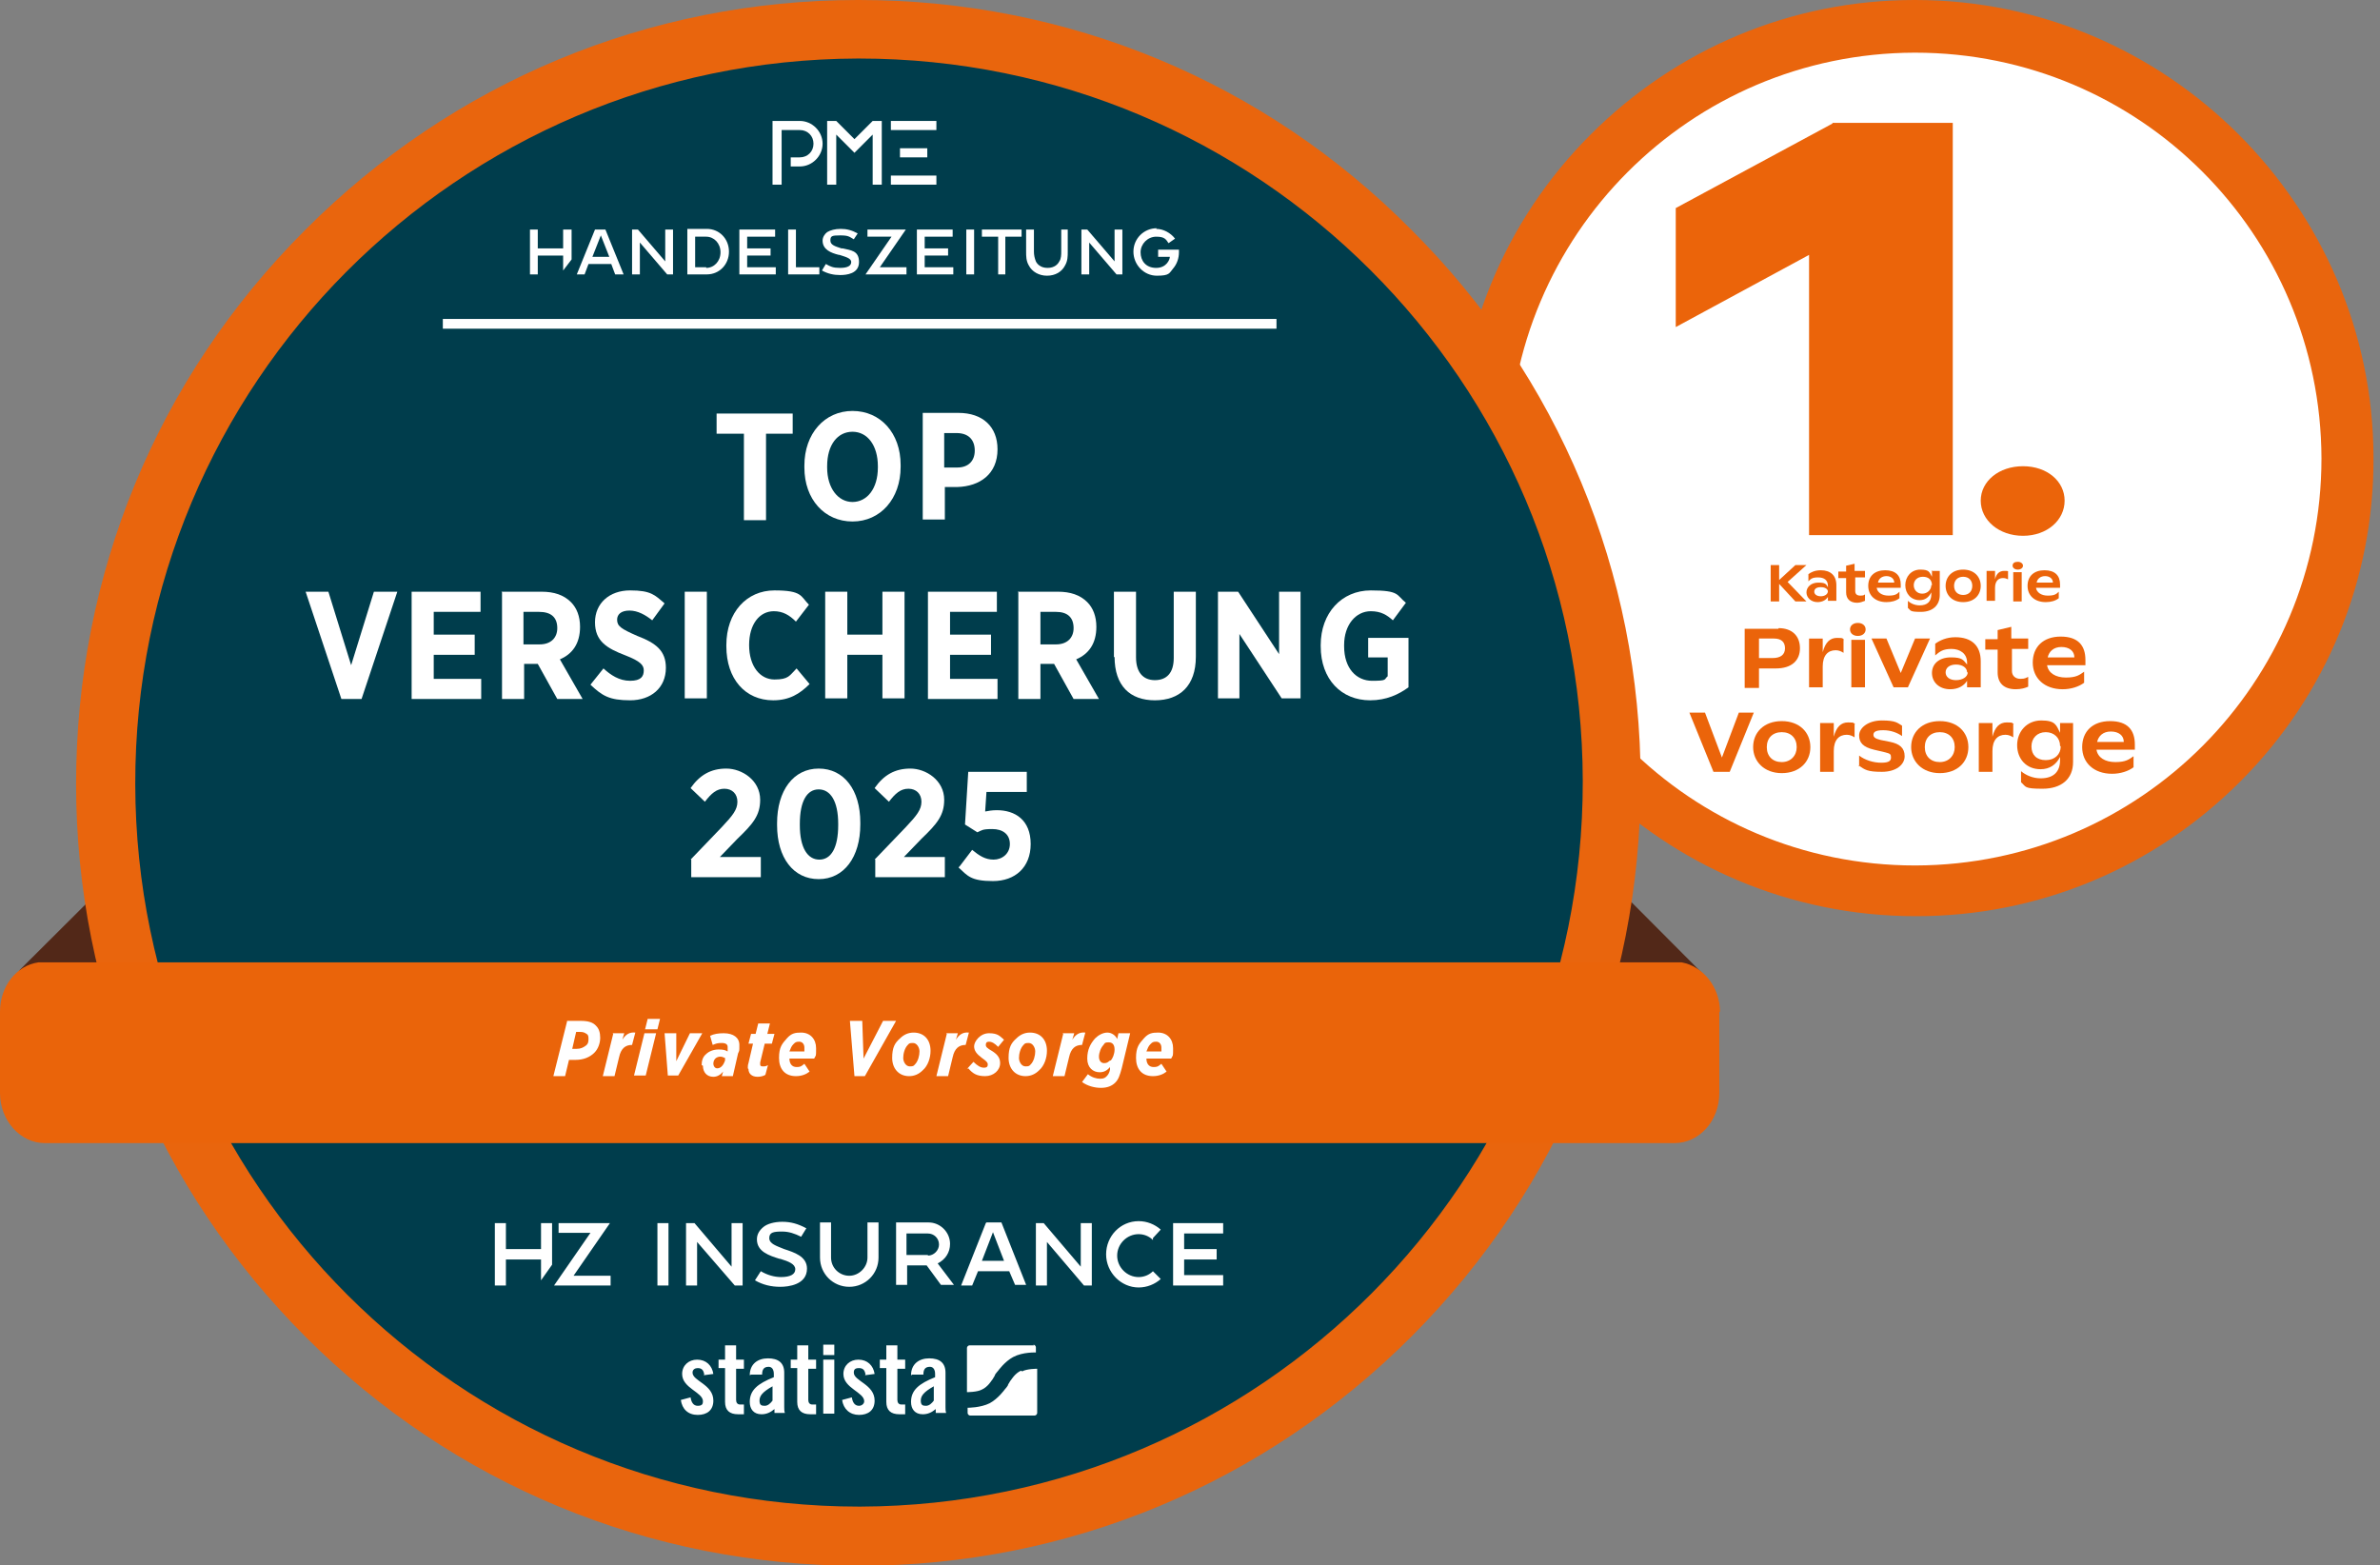<?xml version="1.0" encoding="UTF-8"?>
<svg id="Ebene_1" xmlns="http://www.w3.org/2000/svg" version="1.1" viewBox="0 0 366 240.7">
  <rect x="0" y="0" width="366" height="240.7" fill="#808080" stroke="none"/>
  <!-- Generator: Adobe Illustrator 29.1.0, SVG Export Plug-In . SVG Version: 2.1.0 Build 142)  -->
  <defs>
    <style>
      .st0 {
        fill: #fff;
      }

      .st1 {
        fill: none;
        stroke: #fff;
        stroke-miterlimit: 10;
        stroke-width: 1.5px;
      }

      .st2 {
        fill: #ea640a;
      }

      .st3 {
        fill: #eb640a;
      }

      .st4 {
        fill: #522818;
      }

      .st5 {
        fill: #003d4c;
      }

      .st6 {
        fill: #e9650d;
      }
    </style>
  </defs>
  <g>
    <path class="st0" d="M294.5,137.1c-36.6,0-66.4-29.8-66.5-66.4,0-36.7,29.7-66.5,66.4-66.6h.1c36.6,0,66.4,29.8,66.5,66.4,0,17.8-6.8,34.5-19.4,47-12.5,12.6-29.2,19.5-47,19.6h-.1Z"/>
    <path class="st6" d="M294.5,8.1c34.5,0,62.4,27.9,62.5,62.4,0,34.5-27.9,62.5-62.4,62.6h-.1c-34.5,0-62.4-27.9-62.5-62.4,0-34.5,27.9-62.5,62.4-62.6h.1M294.5,0v8V0h-.1c-18.8,0-36.5,7.4-49.8,20.7-13.3,13.3-20.6,31.1-20.5,49.9,0,38.8,31.7,70.3,70.5,70.3h.1c18.8,0,36.5-7.4,49.8-20.7,13.3-13.3,20.6-31.1,20.5-49.9C364.9,31.7,333.3,0,294.5,0h0Z"/>
  </g>
  <g>
    <g>
      <polygon class="st4" points="2.9 149.3 29.8 122.5 29.8 147.8 2.9 149.3"/>
      <polygon class="st4" points="262.1 150 235.3 123.1 235.3 148.4 262.1 150"/>
    </g>
    <g>
      <path class="st5" d="M132.1,236.2c-63.8,0-115.7-51.9-115.8-115.6,0-30.9,11.9-60.1,33.8-82C71.8,16.7,100.9,4.6,131.9,4.5h.2c63.8,0,115.7,51.9,115.8,115.6.1,63.9-51.7,115.9-115.6,116.1h-.2Z"/>
      <path class="st6" d="M132.1,9c61.4,0,111.2,49.7,111.3,111.1.1,61.5-49.6,111.4-111.1,111.6h-.2c-61.4,0-111.2-49.7-111.3-111.1-.1-61.5,49.6-111.4,111.1-111.6h.2M132.1,0v9V0h-.2c-32.1,0-62.3,12.6-85,35.4C24.1,58.2,11.7,88.4,11.7,120.6c0,32.1,12.6,62.3,35.3,85,22.7,22.7,52.9,35.2,85,35.2h.2c32.1,0,62.3-12.6,85-35.4,22.7-22.8,35.1-53,35.1-85.2,0-32.1-12.6-62.3-35.3-84.9C194.4,12.5,164.2,0,132.1,0h0Z"/>
    </g>
    <path class="st2" d="M264.4,155.6v12.5c0,4.3-3.1,7.7-6.9,7.7H6.9c-3.8,0-6.9-3.5-6.9-7.7v-12.5c0-3.9,2.5-7.1,5.9-7.6.4,0,.7,0,1.1,0h250.5c.4,0,.7,0,1.1,0,3.3.6,5.9,3.8,5.9,7.6Z"/>
    <path class="st0" d="M102.8,188.1h-1.7s0,9.6,0,9.6h1.7s0-9.6,0-9.6ZM106.7,188.1h-1.2s0,9.6,0,9.6h1.7s0-6.7,0-6.7l5.8,6.7h1.2s0-9.6,0-9.6h-1.7s0,6.7,0,6.7h0c0,0-5.7-6.7-5.7-6.7ZM120.8,192.1h-.2c-1.2-.5-2.3-.8-2.3-1.7s.7-1,2-1c1,0,1.9.3,2.9.8l.8-1.3c-1.3-.7-2.4-1-3.7-1-1.2,0-2.3.3-2.9.8-.6.5-1,1.1-1,1.9,0,1.9,1.9,2.5,3.5,3h.1c1.3.4,2.3.8,2.3,1.6s-.8,1.2-2.2,1.2c-1,0-2.1-.3-3.1-.9l-.9,1.4c1.2.7,2.5,1,3.9,1,1.2,0,4.1-.3,4.1-2.8,0-1.9-2-2.5-3.5-3ZM130.6,196.2c-1.5,0-2.8-1.2-2.8-2.8v-5.4s-1.7,0-1.7,0v5.4c0,2.5,2,4.5,4.5,4.5,2.5,0,4.5-2,4.5-4.5v-5.4s-1.7,0-1.7,0v5.4c0,1.5-1.3,2.8-2.8,2.8ZM144.2,194.3c1.2-.6,1.9-1.7,1.9-3,0-1.8-1.5-3.3-3.3-3.3h-5s0,9.6,0,9.6h1.7s0-3,0-3h3s0,0,0,0l2.2,3h2s-2.5-3.3-2.5-3.3h0s0,0,0,0ZM142.7,193h-3.3s0-3.3,0-3.3h3.3c.9,0,1.7.7,1.7,1.7,0,.9-.8,1.7-1.7,1.7ZM151.6,188.1l-3.8,9.6h1.7s.9-2.2.9-2.2h4.8s0,0,0,0l.9,2.1h1.7s-3.8-9.6-3.8-9.6h-2.3ZM151,193.9h0s1.7-4.4,1.7-4.4h0c0,0,1.7,4.4,1.7,4.4h-3.5ZM160.5,188.1h-1.2s0,9.6,0,9.6h1.7s0-6.7,0-6.7h0c0,0,5.7,6.7,5.7,6.7h1.2s0-9.6,0-9.6h-1.7s0,6.7,0,6.7h0c0,0-5.7-6.7-5.7-6.7ZM177.3,190.4l1.2-1.3c-.9-.8-2.1-1.3-3.4-1.3-2.8,0-5,2.3-5,5.1s2.3,5.1,5,5.1c1.3,0,2.5-.5,3.4-1.3l-1.2-1.2c-.6.6-1.4.9-2.2.9-1.8,0-3.3-1.5-3.3-3.3,0-1.8,1.5-3.3,3.3-3.3.8,0,1.6.3,2.2.9h0ZM182.1,189.7h6s0-1.6,0-1.6h-7.7s0,9.6,0,9.6h7.7s0-1.6,0-1.6h-6s0-2.4,0-2.4h5s0-1.6,0-1.6h-5s0-2.4,0-2.4ZM83.2,196.9l1.7-2.4v-6.4s-1.7,0-1.7,0v4s-5.4,0-5.4,0v-4s-1.7,0-1.7,0v9.6s1.7,0,1.7,0v-4s5.4,0,5.4,0v3.3ZM88.2,196.2l5.6-8.1h-7.9s0,1.5,0,1.5h4.9s-5.6,8.1-5.6,8.1h8.7s0-1.5,0-1.5h-5.7Z"/>
    <g>
      <line class="st1" x1="68.1" y1="49.8" x2="196.3" y2="49.8"/>
      <g>
        <g>
          <rect class="st0" x="137" y="18.6" width="7" height="1.4"/>
          <rect class="st0" x="138.4" y="22.8" width="4.2" height="1.4"/>
          <rect class="st0" x="137" y="27" width="7" height="1.4"/>
          <g>
            <path class="st0" d="M123,25.6h-1.4v-1.4h1.4c1.2,0,2.1-.9,2.1-2.1s-.9-2.1-2.1-2.1h-2.8v8.4h-1.4v-9.8h4.2c1.9,0,3.5,1.6,3.5,3.5s-1.6,3.5-3.5,3.5"/>
            <polygon class="st0" points="127.2 28.4 128.6 28.4 128.6 20.7 131.4 23.5 134.2 20.7 134.2 28.4 135.6 28.4 135.6 18.6 134.2 18.6 131.4 21.4 128.6 18.6 127.2 18.6 127.2 28.4"/>
          </g>
        </g>
        <g>
          <path class="st0" d="M94.7,42.2h1.2l-2.8-6.9h-1.6l-2.8,6.9h1.2l.6-1.6h3.5l.6,1.6ZM93.7,39.5h-2.6l1.3-3.3,1.3,3.3Z"/>
          <path class="st0" d="M102.6,42.2h.9v-6.9h-1.2v4.9l-4.2-4.9h-.9v6.9h1.2v-4.9l4.2,4.9Z"/>
          <path class="st0" d="M105.7,42.2h3c1.9,0,3.4-1.5,3.4-3.5s-1.5-3.5-3.4-3.5h-3v6.9ZM108.6,41.1h-1.7v-4.7h1.7c1.2,0,2.2,1,2.2,2.4s-1,2.4-2.2,2.4Z"/>
          <path class="st0" d="M121.2,42.2h4.8v-1.1h-3.6v-5.8h-1.2v6.9Z"/>
          <path class="st0" d="M126.4,41.6c.9.5,1.8.7,2.8.7s2.9-.2,2.9-2-1.3-1.8-2.5-2.1h-.2c-.9-.3-1.7-.5-1.7-1.2s.2-.8,1.5-.8,1.4.2,2.1.6l.6-.9c-.9-.5-1.7-.7-2.6-.7s-1.6.2-2.1.5c-.4.3-.7.8-.7,1.3,0,1.4,1.3,1.9,2.5,2.2h.1c.9.3,1.8.5,1.8,1.1s-.6.9-1.7.9-1.5-.2-2.2-.6l-.6,1Z"/>
          <path class="st0" d="M148.6,42.2h1.2v-6.9h-1.2v6.9Z"/>
          <path class="st0" d="M153.4,42.2h1.2v-5.8h2.5v-1.1h-6.1v1.1h2.5v5.8Z"/>
          <path class="st0" d="M171.7,42.2h.9v-6.9h-1.2v4.9l-4.2-4.9h-.9v6.9h1.2v-4.9l4.2,4.9Z"/>
          <path class="st0" d="M164.4,35.3h-1.2c0,.7,0,3,0,3.4s0,1.1-.3,1.5c-.2.4-.7,1-1.8,1s-1.6-.6-1.8-1c-.2-.5-.3-1-.3-1.5s0-2.8,0-3.4h-1.2c0,.7,0,3,0,3.4,0,.7,0,1.4.4,2.1.5,1,1.6,1.6,2.8,1.6h0c1.3,0,2.3-.6,2.8-1.6.4-.7.4-1.4.4-2.1s0-2.8,0-3.4Z"/>
          <path class="st0" d="M177.9,35.1c-2,0-3.6,1.6-3.6,3.6s1.6,3.7,3.6,3.7,1.9-.4,2.5-1.1c.6-.7.9-1.6.9-2.5s0-.2,0-.4h-3.2v1.1h1.8c0,.4-.5,1.7-2.1,1.7s-2.4-1.1-2.4-2.4,1.1-2.4,2.4-2.4,1.5.4,1.9,1l1-.7c-.7-.9-1.8-1.5-2.9-1.5Z"/>
          <polygon class="st0" points="86.6 41.6 87.9 39.9 87.9 35.3 86.6 35.3 86.6 38.2 82.7 38.2 82.7 35.3 81.5 35.3 81.5 42.2 82.7 42.2 82.7 39.3 86.6 39.3 86.6 41.6"/>
          <polygon class="st0" points="135.3 41.1 139.3 35.3 138.6 35.3 133.4 35.3 133.4 36.4 137.1 36.4 133.1 42.2 133.8 42.2 139.4 42.2 139.4 41.1 135.3 41.1"/>
          <polygon class="st0" points="142.2 39.3 145.8 39.3 145.8 38.2 142.2 38.2 142.2 36.4 146.5 36.4 146.5 35.3 141 35.3 141 42.2 146.6 42.2 146.6 41.1 142.2 41.1 142.2 39.3"/>
          <polygon class="st0" points="114.9 39.3 118.5 39.3 118.5 38.2 114.9 38.2 114.9 36.4 119.2 36.4 119.2 35.3 113.7 35.3 113.7 42.2 119.3 42.2 119.3 41.1 114.9 41.1 114.9 39.3"/>
        </g>
      </g>
    </g>
    <path class="st0" d="M108.3,211.4c-.1-.7-.4-1-1-1-.4,0-.8.2-.8.7,0,1.3,3.2,1.8,3.2,4.3,0,1.5-1,2.2-2.4,2.2-1.5,0-2.4-.9-2.6-2.3l1.5-.4c.1.7.4,1.3,1.1,1.3s.8-.3.8-.7c0-1.4-3.2-2-3.2-4.2,0-1.3,1-2.2,2.3-2.2,1.4,0,2.3.9,2.5,2.2l-1.5.2ZM110.5,210.5v-1.4s1,0,1,0v-2.2s1.7,0,1.7,0v2.2s1.2,0,1.2,0v1.4s-1.2,0-1.2,0v4.8c0,.4.2.7.6.7h.6s0,1.5,0,1.5c-.2,0-.4,0-.9,0-1.3,0-2-.6-2-1.9v-5.2s-1,0-1,0ZM115.3,211.5c0-1.7,1.2-2.6,2.8-2.6,1.6,0,2.5.7,2.5,2.2v5.3c0,.3,0,.6.1.9h-1.6c0-.2,0-.4,0-.6-.6.5-1.2.8-2,.8-1.2,0-1.8-.8-1.8-1.9,0-1.8,1.2-2.8,3.7-3.8v-.5c0-.7-.3-1.1-.8-1.1-.8,0-1,.5-1,1.2h-1.7ZM118.8,213.2c-1.6.9-2,1.5-2,2.2s.3.8.8.8.9-.4,1.2-.8v-2.2ZM121.6,210.5v-1.4s1,0,1,0v-2.2s1.7,0,1.7,0v2.2s1.2,0,1.2,0v1.4s-1.2,0-1.2,0v4.8c0,.4.2.7.6.7h.6s0,1.5,0,1.5c-.2,0-.4,0-.9,0-1.3,0-2-.6-2-1.9v-5.2s-1,0-1,0ZM126.6,208.4v-1.6s1.7,0,1.7,0v1.6s-1.7,0-1.7,0ZM126.6,217.4v-8.3s1.7,0,1.7,0v8.3s-1.7,0-1.7,0ZM133.1,211.4c-.1-.7-.4-1-1-1s-.8.2-.8.7c0,1.3,3.2,1.8,3.2,4.3,0,1.5-1,2.2-2.4,2.2s-2.4-.9-2.6-2.3l1.5-.4c.1.7.4,1.3,1.1,1.3.4,0,.8-.3.8-.7,0-1.4-3.2-2-3.2-4.2,0-1.3,1-2.2,2.3-2.2,1.4,0,2.3.9,2.5,2.2l-1.5.2ZM135.3,210.5v-1.4s1,0,1,0v-2.2s1.7,0,1.7,0v2.2s1.2,0,1.2,0v1.4s-1.2,0-1.2,0v4.8c0,.4.2.7.6.7h.6s0,1.5,0,1.5c-.2,0-.4,0-.9,0-1.3,0-2-.6-2-1.9v-5.2s-1,0-1,0ZM140.1,211.5c0-1.7,1.2-2.6,2.8-2.6,1.6,0,2.5.7,2.5,2.2v5.3c0,.3,0,.6.1.9h-1.6c0-.2,0-.4,0-.6-.6.5-1.2.8-2,.8-1.2,0-1.8-.8-1.8-1.9,0-1.8,1.2-2.8,3.7-3.8v-.5c0-.7-.3-1.1-.8-1.1-.8,0-1,.5-1,1.2h-1.7ZM143.6,213.2c-1.6.9-2,1.5-2,2.2s.3.8.8.8c.5,0,.9-.4,1.2-.8v-2.2ZM159,206.9h-9.9c-.2,0-.4.2-.4.4v6.8s0,0,0,0c0,0,1.6,0,2.3-.4.9-.4,1.5-1.4,1.5-1.4.2-.2.3-.5.4-.6,0,0,.1-.2.1-.2,0,0,0-.1.1-.2,0,0,.2-.3.4-.5,0,0,1-1.4,2.3-2.1,1.5-.8,3.5-.7,3.5-.7,0,0,0,0,0,0v-.8c0-.2-.2-.4-.4-.4ZM157,210.8c-.9.4-1.5,1.4-1.5,1.4-.2.2-.3.5-.4.6,0,0-.1.2-.1.2,0,0,0,.1-.1.2,0,0-.2.3-.4.5,0,0-1,1.4-2.3,2.1-1.4.7-3.3.7-3.4.7v.8c0,.2.2.4.4.4h9.9c.2,0,.4-.2.4-.4v-6.8s0,0,0,0c0,0-1.6,0-2.3.4Z"/>
    <g>
      <path class="st0" d="M114.3,66.7h-4.1v-3.1h11.7v3.1h-4.1v13.3h-3.4v-13.3Z"/>
      <path class="st0" d="M123.7,71.9v-.3c0-4.9,3.1-8.4,7.4-8.4s7.4,3.4,7.4,8.3v.3c0,4.9-3.1,8.4-7.4,8.4s-7.4-3.4-7.4-8.3ZM135,71.9v-.2c0-3.2-1.6-5.3-3.9-5.3s-3.9,2-3.9,5.3v.2c0,3.2,1.7,5.3,3.9,5.3s3.9-2,3.9-5.3Z"/>
      <path class="st0" d="M141.9,63.5h5.5c3.7,0,6,2.1,6,5.6h0c0,3.8-2.7,5.7-6.2,5.8h-1.9v5h-3.4v-16.4ZM147.2,71.9c1.8,0,2.7-1.1,2.7-2.6h0c0-1.7-1-2.7-2.8-2.7h-1.9v5.3h1.9Z"/>
      <path class="st0" d="M46.8,91h3.7l3.5,11.3,3.5-11.3h3.6l-5.5,16.5h-3.1l-5.5-16.5Z"/>
      <path class="st0" d="M63.3,91h10.6v3.1h-7.2v3.5h6.3v3.1h-6.3v3.7h7.3v3.1h-10.7v-16.4Z"/>
      <path class="st0" d="M77.1,91h6.2c1.9,0,3.4.5,4.5,1.6.9.9,1.4,2.2,1.4,3.8h0c0,2.6-1.2,4.2-3.1,5l3.5,6.1h-3.9l-3-5.4h-2.1v5.4h-3.4v-16.4ZM83,99.1c1.7,0,2.7-1,2.7-2.5h0c0-1.7-1-2.5-2.8-2.5h-2.4v5h2.5Z"/>
      <path class="st0" d="M90.8,105.3l2-2.5c1.1,1,2.4,1.9,4.1,1.9s2.1-.7,2.1-1.6h0c0-.8-.5-1.4-2.8-2.3-2.9-1.1-4.7-2.2-4.7-5.1h0c0-2.9,2.2-4.9,5.4-4.9s3.8.7,5.3,2l-1.9,2.6c-1-.8-2.2-1.5-3.5-1.5s-1.9.6-1.9,1.4h0c0,1,.6,1.4,3.1,2.5,2.9,1.1,4.4,2.3,4.4,4.9h0c0,3.1-2.3,5-5.5,5s-4.3-.7-6.1-2.4Z"/>
      <path class="st0" d="M105.3,91h3.4v16.4h-3.4v-16.4Z"/>
      <path class="st0" d="M111.7,99.4v-.2c0-5,3.1-8.4,7.4-8.4s4,.9,5.3,2.2l-2,2.6c-1-1-2-1.6-3.4-1.6-2.2,0-3.8,2-3.8,5.2h0c0,3.3,1.7,5.3,3.9,5.3s2.3-.6,3.4-1.7l2,2.4c-1.5,1.5-3.1,2.5-5.6,2.5-4.3,0-7.2-3.3-7.2-8.3Z"/>
      <path class="st0" d="M126.9,91h3.4v6.6h5.4v-6.6h3.4v16.4h-3.4v-6.7h-5.4v6.7h-3.4v-16.4Z"/>
      <path class="st0" d="M142.7,91h10.6v3.1h-7.2v3.5h6.3v3.1h-6.3v3.7h7.3v3.1h-10.7v-16.4Z"/>
      <path class="st0" d="M156.5,91h6.2c1.9,0,3.4.5,4.5,1.6.9.9,1.4,2.2,1.4,3.8h0c0,2.6-1.2,4.2-3.1,5l3.5,6.1h-3.9l-3-5.4h-2.1v5.4h-3.4v-16.4ZM162.4,99.1c1.7,0,2.7-1,2.7-2.5h0c0-1.7-1-2.5-2.7-2.5h-2.4v5h2.5Z"/>
      <path class="st0" d="M171.3,101.1v-10.1h3.4v10.1c0,2.3,1.1,3.5,2.9,3.5s2.9-1.1,2.9-3.4v-10.2h3.4v10c0,4.5-2.5,6.7-6.3,6.7s-6.2-2.2-6.2-6.7Z"/>
      <path class="st0" d="M187.3,91h3.1l6.3,9.6v-9.6h3.3v16.4h-2.9l-6.5-9.9v9.9h-3.3v-16.4Z"/>
      <path class="st0" d="M203.1,99.4v-.2c0-4.9,3.2-8.4,7.7-8.4s3.9.7,5.4,1.9l-2,2.7c-.9-.8-1.8-1.4-3.4-1.4-2.3,0-4.1,2.1-4.1,5.2v.2c0,3.4,1.9,5.3,4.3,5.3s1.8-.2,2.4-.7v-2.9h-3v-3h6.2v7.6c-1.5,1.1-3.4,2-5.9,2-4.4,0-7.6-3.2-7.6-8.3Z"/>
      <path class="st0" d="M106.2,132.2l4.8-5c1.7-1.8,2.4-2.7,2.4-3.9s-.8-2-2-2-2,.7-3,2l-2.2-2.1c1.4-2,3.1-3,5.5-3s5.2,1.8,5.2,4.8h0c0,2.4-1.1,3.7-3.5,6l-2.7,2.8h6.3v3.1h-10.7v-2.7Z"/>
      <path class="st0" d="M119.5,126.9v-.3c0-5,2.5-8.4,6.4-8.4s6.4,3.3,6.4,8.3v.3c0,5-2.5,8.4-6.4,8.4s-6.4-3.3-6.4-8.3ZM128.9,126.9v-.2c0-3.5-1.2-5.3-3-5.3s-2.9,1.8-2.9,5.3v.2c0,3.5,1.2,5.3,3,5.3s2.9-1.8,2.9-5.3Z"/>
      <path class="st0" d="M134.5,132.2l4.8-5c1.7-1.8,2.4-2.7,2.4-3.9s-.8-2-2-2-2,.7-3,2l-2.2-2.1c1.4-2,3.1-3,5.5-3s5.2,1.8,5.2,4.8h0c0,2.4-1.1,3.7-3.5,6l-2.7,2.8h6.3v3.1h-10.7v-2.7Z"/>
      <path class="st0" d="M147.6,133.2l1.9-2.5c1.1.9,2,1.5,3.3,1.5s2.5-.9,2.5-2.4h0c0-1.5-1.1-2.3-2.7-2.3s-1.6.2-2.3.5l-1.9-1.2.5-8.1h9v3.1h-6.2l-.2,3c.5-.1,1.1-.2,1.8-.2,2.8,0,5.2,1.5,5.2,5.2h0c0,3.6-2.4,5.7-5.8,5.7s-3.9-.8-5.3-2.1Z"/>
    </g>
  </g>
  <g>
    <path class="st0" d="M87.2,157h2.1c1.1,0,1.9.2,2.4.8.4.4.6,1,.6,1.8s-.3,1.7-.9,2.3c-.7.7-1.7,1.1-2.9,1.1h-1l-.6,2.5h-1.8l2.1-8.4ZM89.2,158.7h-.6l-.6,2.6h.7c.6,0,1-.2,1.4-.5s.4-.7.4-1.1-.1-.6-.3-.7c-.3-.2-.5-.3-1-.3Z"/>
    <path class="st0" d="M94.2,158.9h1.8l-.3,1c.5-.8,1.1-1.2,2-1.1l-.5,1.9h0c-1,0-1.7.5-2,1.9l-.7,2.9h-1.8l1.6-6.5Z"/>
    <path class="st0" d="M99.1,158.9h1.8l-1.6,6.5h-1.8l1.6-6.5ZM99.6,156.7h1.9l-.4,1.6h-1.9l.4-1.6Z"/>
    <path class="st0" d="M102.2,158.9h1.8v4.3c0,0,2.1-4.3,2.1-4.3h1.9l-3.7,6.5h-1.6l-.5-6.5Z"/>
    <path class="st0" d="M107.9,163.8c0-.7.2-1.3.7-1.7.4-.4,1.1-.7,1.9-.7s1,.1,1.4.3h0c0-.3,0-.5,0-.7,0-.3-.2-.6-.9-.6s-.9.1-1.4.3l-.4-1.4c.6-.3,1.3-.4,2.1-.4,1.5,0,2.4.7,2.4,1.8s0,.8-.2,1.3l-.8,3.5h-1.7l.2-.7c-.4.5-.9.8-1.5.8-1,0-1.6-.7-1.6-1.7ZM111.5,163.1v-.4c-.1,0-.4-.2-.7-.2s-.6.1-.8.3c-.2.2-.3.5-.3.8s.2.7.6.7c.6,0,1-.6,1.2-1.2Z"/>
    <path class="st0" d="M115,164.3c0-.3,0-.5.1-.8l.7-3h-.7l.4-1.5h.7l.4-1.6h1.8l-.4,1.6h1.1l-.4,1.5h-1.1l-.7,2.9c0,.1,0,.2,0,.3,0,.2.1.3.4.3s.5,0,.8-.2l-.4,1.5c-.3.2-.8.3-1.2.3-.9,0-1.4-.5-1.4-1.2Z"/>
    <path class="st0" d="M121.4,162.8c0,.8.4,1.3,1.1,1.3s.8-.2,1.2-.5l.8,1.2c-.5.4-1.2.7-2.1.7-1.7,0-2.6-1.1-2.6-2.8s.5-2.2,1.2-3,1.3-.9,2.2-.9c1.4,0,2.3,1,2.3,2.4s0,1-.3,1.6h-3.7ZM121.5,161.7h2.2c0-.2,0-.3,0-.6,0-.5-.3-.9-.8-.9s-.6.1-.9.4-.4.6-.6,1.1Z"/>
    <path class="st0" d="M130.7,157h1.9l.2,5.8,3-5.8h2l-4.8,8.5h-1.6l-.7-8.5Z"/>
    <path class="st0" d="M143.1,161.6c0,1.1-.4,2.3-1.2,3-.6.6-1.3.9-2.1.9-1.6,0-2.6-1.2-2.6-2.8s.4-2.3,1.2-3c.6-.6,1.3-.9,2.1-.9,1.6,0,2.6,1.1,2.6,2.8ZM140.7,163.7c.5-.5.7-1.4.7-2s-.4-1.3-1-1.3-.6.1-.8.3c-.5.5-.7,1.4-.7,2s.4,1.3,1,1.3.6-.1.8-.3Z"/>
    <path class="st0" d="M145.5,158.9h1.8l-.3,1c.5-.8,1.1-1.2,2-1.1l-.5,1.9h0c-1,0-1.7.5-2,1.9l-.7,2.9h-1.8l1.6-6.5Z"/>
    <path class="st0" d="M148.7,164.4l1-1.1c.6.6,1.1.9,1.6.9s.6-.2.6-.5-.2-.5-.9-1c-.8-.6-1.2-1.1-1.2-1.8s.9-2,2.3-2,1.7.5,2.3,1l-.9,1.1c-.6-.6-1-.8-1.4-.8s-.5.2-.5.5.2.5.9.9c1,.6,1.3,1.2,1.3,1.9,0,1.1-1,2-2.3,2s-1.9-.4-2.6-1.2Z"/>
    <path class="st0" d="M161,161.6c0,1.1-.4,2.3-1.2,3-.6.6-1.3.9-2.1.9-1.6,0-2.6-1.2-2.6-2.8s.4-2.3,1.2-3c.6-.6,1.3-.9,2.1-.9,1.6,0,2.6,1.1,2.6,2.8ZM158.5,163.7c.5-.5.7-1.4.7-2s-.4-1.3-1-1.3-.6.1-.8.3c-.5.5-.7,1.4-.7,2s.4,1.3,1,1.3.6-.1.8-.3Z"/>
    <path class="st0" d="M163.4,158.9h1.8l-.3,1c.5-.8,1.1-1.2,2-1.1l-.5,1.9h0c-1,0-1.7.5-2,1.9l-.7,2.9h-1.8l1.6-6.5Z"/>
    <path class="st0" d="M166.4,166.4l.9-1.2c.6.5,1.3.7,1.9.7s.8-.2,1-.4c.2-.2.4-.5.5-1v-.4c-.5.6-1,.8-1.6.8-1,0-1.9-.7-1.9-2.1s.5-2.3,1.2-3.1c.5-.5,1.2-.9,1.9-.9s1.3.5,1.5,1l.2-.9h1.8l-1.3,5.4c-.3,1.1-.5,1.7-1,2.2s-1.2.8-2.2.8-2.1-.3-2.9-.9ZM170.8,163.1c.3-.3.6-1,.6-1.7s-.3-1.1-.9-1.1-.6.1-.8.4c-.4.4-.7,1.2-.7,1.8s.3,1,.8,1,.6-.2.9-.4Z"/>
    <path class="st0" d="M176.3,162.8c0,.8.4,1.3,1.1,1.3s.8-.2,1.2-.5l.8,1.2c-.5.4-1.2.7-2.1.7-1.7,0-2.6-1.1-2.6-2.8s.5-2.2,1.2-3,1.3-.9,2.2-.9c1.4,0,2.3,1,2.3,2.4s0,1-.3,1.6h-3.7ZM176.4,161.7h2.2c0-.2,0-.3,0-.6,0-.5-.3-.9-.8-.9s-.6.1-.9.4-.4.6-.6,1.1Z"/>
  </g>
  <path class="st3" d="M304.6,77c0-3,2.8-5.3,6.5-5.3s6.4,2.3,6.4,5.3-2.7,5.4-6.4,5.4-6.5-2.4-6.5-5.4Z"/>
  <path class="st3" d="M281.8,18.9h18.5v63.4h-22.1v-43.1l-20.5,11.1v-18.3l24.1-13Z"/>
  <g>
    <path class="st3" d="M277.8,92.5h-1.7l-2.5-2.7v2.7h-1.3v-5.6h1.3v2.3l2.5-2.3h1.7l-2.9,2.6,2.9,3Z"/>
    <path class="st3" d="M282.4,89.9v2.5h-1.3v-.6c-.3.5-.9.8-1.6.8-1,0-1.7-.7-1.7-1.5s.7-1.5,1.8-1.5,1.2.2,1.5.7v-.2c0-.9-.6-1.3-1.5-1.3s-1.1.2-1.5.6v-1.1c.4-.3,1-.6,1.9-.6,1.5,0,2.4.8,2.4,2.3ZM281.1,91c0-.4-.4-.7-1.1-.7s-1,.3-1,.7.4.7,1,.7,1.1-.3,1.1-.8Z"/>
    <path class="st3" d="M286.9,88.8h-1.6v2.1c0,.5.3.7.8.7s.6-.1.7-.2v1c-.3.1-.7.3-1.2.3-1.1,0-1.7-.6-1.7-1.6v-2.2h-1.2v-1h1.2v-.9l1.3-.3v1.1h1.6v1Z"/>
    <path class="st3" d="M292.3,90.4h-3.7c.1.7.8,1.2,1.8,1.2s1.3-.2,1.7-.6v1c-.5.4-1.2.6-2,.6-1.7,0-2.8-1-2.8-2.5s1-2.4,2.6-2.4,2.4.8,2.4,2.2v.5ZM288.7,89.6h2.6c0-.6-.5-1-1.2-1s-1.2.4-1.3,1Z"/>
    <path class="st3" d="M297,87.8h1.3v3.7c0,1.6-1.1,2.6-2.9,2.6s-1.5-.2-2-.6v-1.1c.4.4,1.1.7,1.8.7,1.2,0,1.8-.6,1.8-1.7v-.3c-.4.8-1,1.2-1.8,1.2-1.3,0-2.2-1-2.2-2.3s.9-2.4,2.3-2.4,1.4.4,1.8,1.1v-1ZM297.1,90c0-.8-.5-1.3-1.4-1.3s-1.4.6-1.4,1.3.5,1.3,1.3,1.3,1.4-.6,1.4-1.3Z"/>
    <path class="st3" d="M299.2,90.1c0-1.4,1-2.5,2.7-2.5s2.7,1.1,2.7,2.5-1,2.5-2.7,2.5-2.7-1.1-2.7-2.5ZM303.3,90.1c0-.8-.5-1.4-1.4-1.4s-1.4.6-1.4,1.4.5,1.4,1.4,1.4,1.4-.6,1.4-1.4Z"/>
    <path class="st3" d="M308.8,87.9v1.2c-.2-.1-.4-.2-.8-.2-.7,0-1.2.5-1.2,1.5v2h-1.3v-4.6h1.3v1.3c.2-.9.7-1.3,1.4-1.3s.5,0,.7.2Z"/>
    <path class="st3" d="M309.5,87c0-.4.3-.6.8-.6s.8.3.8.6-.3.6-.8.6-.8-.3-.8-.6ZM309.6,92.5v-4.5h1.3v4.5h-1.3Z"/>
    <path class="st3" d="M316.8,90.4h-3.7c.1.7.8,1.2,1.8,1.2s1.3-.2,1.7-.6v1c-.5.4-1.2.6-2,.6-1.7,0-2.8-1-2.8-2.5s1-2.4,2.6-2.4,2.4.8,2.4,2.2v.5ZM313.1,89.6h2.6c0-.6-.5-1-1.2-1s-1.2.4-1.3,1Z"/>
  </g>
  <g>
    <path class="st3" d="M273.5,96.6c2.1,0,3.3,1.2,3.3,3.1s-1.3,3.1-3.7,3.1h-2.6v3h-2.2v-9.1h5.2ZM272.6,101.2c1.2,0,1.9-.5,1.9-1.5s-.6-1.5-1.7-1.5h-2.3v3h2.1Z"/>
    <path class="st3" d="M283.5,98.4v2c-.3-.2-.7-.4-1.2-.4-1.2,0-2,.8-2,2.5v3.2h-2.1v-7.5h2.1v2.1c.4-1.5,1.1-2.2,2.2-2.2s.8.1,1.1.3Z"/>
    <path class="st3" d="M284.5,96.8c0-.6.5-1,1.2-1s1.2.4,1.2,1-.5,1-1.2,1-1.2-.4-1.2-1ZM284.7,105.7v-7.3h2.1v7.3h-2.1Z"/>
    <path class="st3" d="M294.6,98.2h2.2l-3.4,7.5h-2.2l-3.4-7.5h2.3l2.2,5.3,2.2-5.3Z"/>
    <path class="st3" d="M304.6,101.6v4.1h-2.1v-1c-.5.8-1.4,1.3-2.6,1.3-1.7,0-2.8-1.1-2.8-2.5s1.1-2.4,2.9-2.4,1.9.4,2.5,1.1v-.3c0-1.4-1.1-2.1-2.4-2.1s-1.8.4-2.5,1v-1.8c.7-.5,1.7-1,3.1-1,2.5,0,3.9,1.3,3.9,3.7ZM302.5,103.4c0-.7-.7-1.2-1.7-1.2s-1.6.5-1.6,1.2.6,1.2,1.6,1.2,1.8-.5,1.8-1.2Z"/>
    <path class="st3" d="M312,99.8h-2.6v3.4c0,.7.5,1.2,1.3,1.2s.9-.2,1.2-.3v1.5c-.4.2-1.1.4-1.9.4-1.9,0-2.8-1-2.8-2.6v-3.5h-1.9v-1.6h1.9v-1.4l2.1-.5v1.8h2.6v1.6Z"/>
    <path class="st3" d="M320.8,102.3h-6c.2,1.2,1.3,1.9,2.9,1.9s2.1-.4,2.8-.9v1.7c-.8.6-2,1-3.3,1-2.8,0-4.6-1.7-4.6-4.1s1.6-4,4.3-4,3.8,1.4,3.8,3.6v.8ZM314.8,101.1h4.2c0-1-.8-1.6-2-1.6s-1.9.7-2.1,1.6Z"/>
    <path class="st3" d="M267.3,109.6h2.4l-3.7,9.1h-2.5l-3.7-9.1h2.4l2.6,6.9,2.6-6.9Z"/>
    <path class="st3" d="M269.6,114.9c0-2.3,1.7-4,4.4-4s4.4,1.7,4.4,4-1.7,4-4.4,4-4.4-1.8-4.4-4ZM276.3,114.9c0-1.4-.9-2.3-2.3-2.3s-2.3.9-2.3,2.3.9,2.3,2.3,2.3,2.3-1,2.3-2.3Z"/>
    <path class="st3" d="M285.2,111.4v2c-.3-.2-.7-.4-1.2-.4-1.2,0-2,.8-2,2.5v3.2h-2.1v-7.5h2.1v2.1c.4-1.5,1.1-2.2,2.2-2.2s.8.1,1.1.3Z"/>
    <path class="st3" d="M285.9,117.9v-1.7c.9.7,2.2,1.1,3.4,1.1s1.5-.3,1.5-.8-.1-.6-.9-.8l-1.7-.4c-1.7-.4-2.3-1.1-2.3-2.2s1.3-2.3,3.5-2.3,2.4.4,3.1.8v1.6c-.7-.5-1.7-.9-2.9-.9s-1.5.3-1.5.7.3.6,1.1.8l1.5.3c1.4.3,2.2.9,2.2,2.2s-1.3,2.4-3.5,2.4-2.6-.3-3.6-1Z"/>
    <path class="st3" d="M293.9,114.9c0-2.3,1.7-4,4.4-4s4.4,1.7,4.4,4-1.7,4-4.4,4-4.4-1.8-4.4-4ZM300.6,114.9c0-1.4-.9-2.3-2.3-2.3s-2.3.9-2.3,2.3.9,2.3,2.3,2.3,2.3-1,2.3-2.3Z"/>
    <path class="st3" d="M309.6,111.4v2c-.3-.2-.7-.4-1.2-.4-1.2,0-2,.8-2,2.5v3.2h-2.1v-7.5h2.1v2.1c.4-1.5,1.1-2.2,2.2-2.2s.8.1,1.1.3Z"/>
    <path class="st3" d="M316.7,111.2h2.1v6c0,2.6-1.8,4.1-4.7,4.1s-2.5-.3-3.3-1v-1.7c.7.6,1.8,1.1,3,1.1,2,0,3-1,3-2.8v-.5c-.6,1.2-1.6,1.9-3,1.9-2.2,0-3.6-1.6-3.6-3.7s1.5-3.8,3.7-3.8,2.3.7,2.9,1.9v-1.5ZM316.8,114.7c0-1.2-.9-2.1-2.2-2.1s-2.2.9-2.2,2.2.8,2.1,2.2,2.1,2.3-.9,2.3-2.1Z"/>
    <path class="st3" d="M328.4,115.3h-6c.2,1.2,1.3,1.9,2.9,1.9s2.1-.4,2.8-.9v1.7c-.8.6-2,1-3.3,1-2.8,0-4.6-1.7-4.6-4.1s1.6-4,4.3-4,3.8,1.4,3.8,3.6v.8ZM322.4,114.1h4.2c0-1-.8-1.6-2-1.6s-1.9.7-2.1,1.6Z"/>
  </g>
</svg>